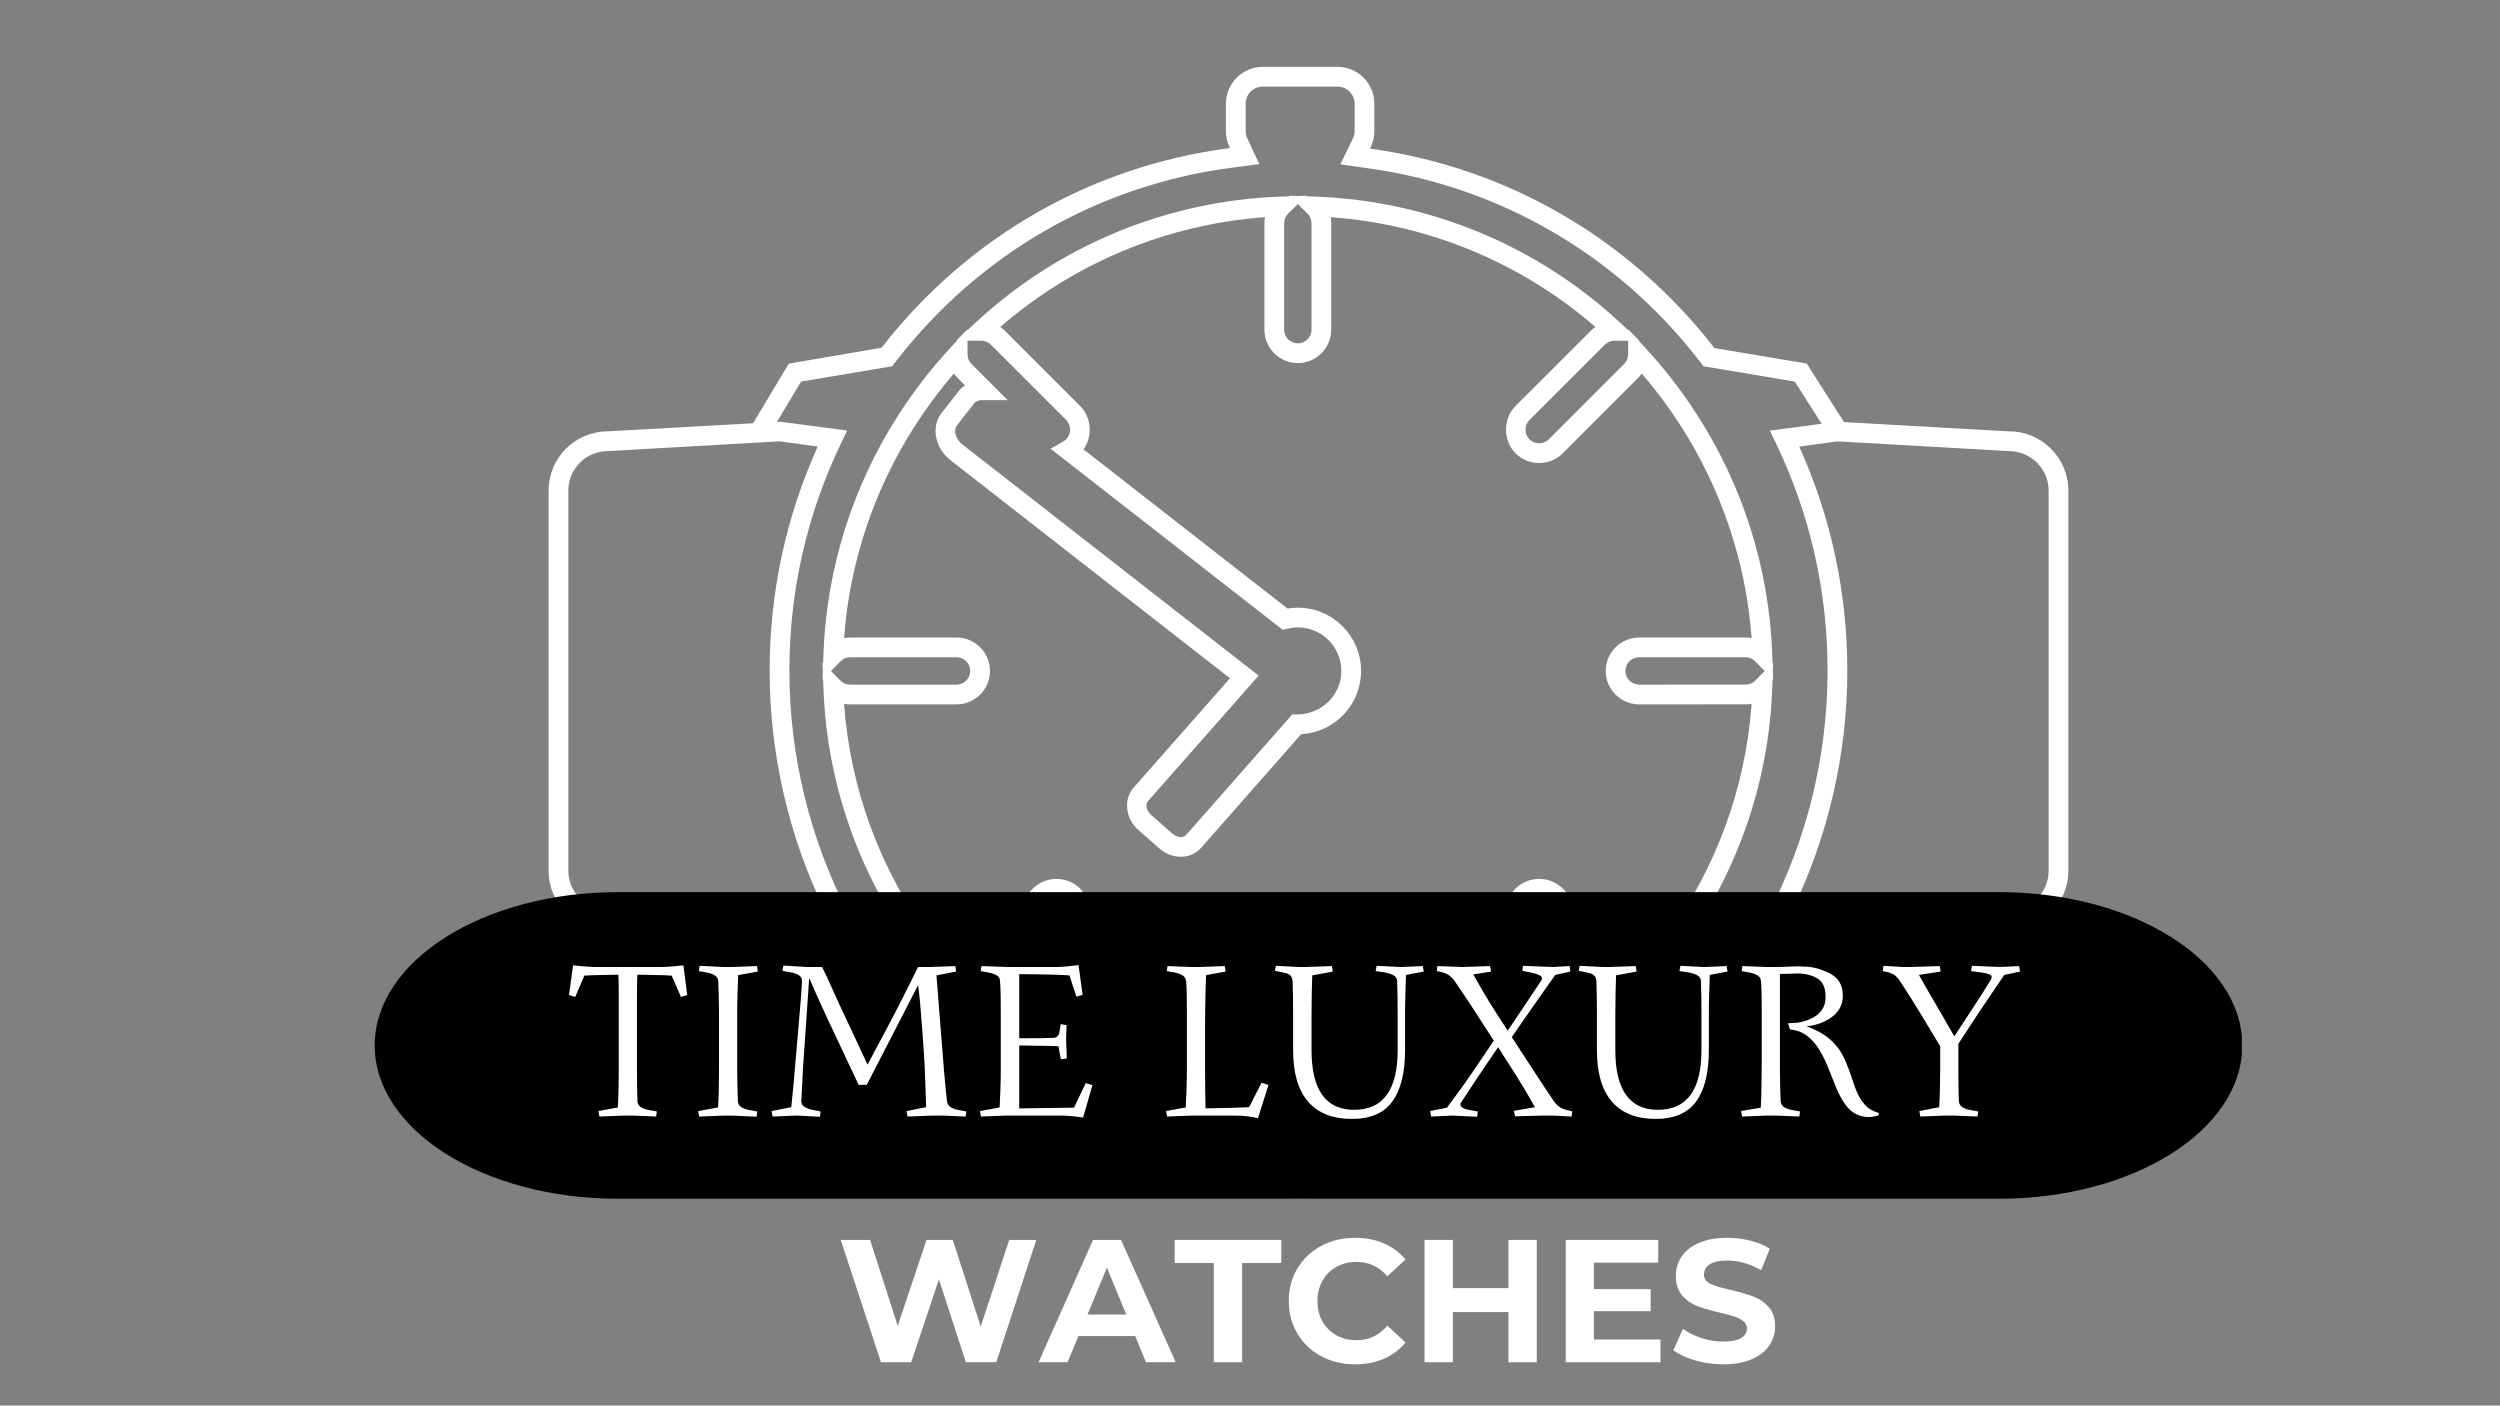 <?xml version="1.0" encoding="UTF-8"?> <svg xmlns="http://www.w3.org/2000/svg" xmlns:xlink="http://www.w3.org/1999/xlink" width="1366" zoomAndPan="magnify" viewBox="0 0 1024.5 576" height="768" preserveAspectRatio="xMidYMid meet" version="1.2"><rect x="0" y="0" width="1024.5" height="576" fill="#808080" stroke="none"/><defs><clipPath id="830cfe95f1"><path d="M 224.824 172 L 351 172 L 351 385 L 224.824 385 Z M 224.824 172 "></path></clipPath><clipPath id="f5bed8fdc6"><path d="M 721 172 L 847.773 172 L 847.773 385 L 721 385 Z M 721 172 "></path></clipPath><clipPath id="39eb032424"><path d="M 307 27.215 L 759 27.215 L 759 491.238 L 307 491.238 Z M 307 27.215 "></path></clipPath><clipPath id="6fae3013c1"><path d="M 153.551 365.598 L 919 365.598 L 919 491.242 L 153.551 491.242 Z M 153.551 365.598 "></path></clipPath><clipPath id="d1f29090ff"><path d="M 819.203 365.598 C 874.258 365.598 918.887 393.723 918.887 428.418 C 918.887 463.113 874.258 491.242 819.203 491.242 L 253.238 491.242 C 198.184 491.242 153.551 463.113 153.551 428.418 C 153.551 393.723 198.184 365.598 253.238 365.598 Z M 819.203 365.598 "></path></clipPath><clipPath id="0c77c34e3a"><path d="M 0.551 0.598 L 765.992 0.598 L 765.992 126.242 L 0.551 126.242 Z M 0.551 0.598 "></path></clipPath><clipPath id="fc82d8fb9f"><path d="M 666.203 0.598 C 721.258 0.598 765.887 28.723 765.887 63.418 C 765.887 98.113 721.258 126.242 666.203 126.242 L 100.238 126.242 C 45.184 126.242 0.551 98.113 0.551 63.418 C 0.551 28.723 45.184 0.598 100.238 0.598 Z M 666.203 0.598 "></path></clipPath><clipPath id="883ccf4fc0"><rect x="0" width="766" y="0" height="127"></rect></clipPath><clipPath id="5a127099ec"><path d="M 342 489 L 731 489 L 731 575.859 L 342 575.859 Z M 342 489 "></path></clipPath><clipPath id="4e754d807e"><rect x="0" width="389" y="0" height="87"></rect></clipPath><clipPath id="02c9215942"><rect x="0" width="598" y="0" height="128"></rect></clipPath></defs><g id="ad0d033eb1"><g clip-rule="nonzero" clip-path="url(#830cfe95f1)"><path style=" stroke:none;fill-rule:nonzero;fill:#ffffff;fill-opacity:1;" d="M 232.91 356.887 C 232.91 365.781 240.27 373.027 249.316 373.039 L 311.535 376.824 L 338.047 373.258 C 323.219 342.754 315.398 308.895 315.398 274.957 C 315.398 242.895 322.027 211.977 335.109 182.988 L 319.422 180.859 L 249.266 184.852 C 240.148 184.859 232.91 192.102 232.91 201.004 Z M 350.449 379.762 L 311.816 384.867 L 249.062 381.121 C 235.801 381.113 224.82 370.238 224.82 356.887 L 224.82 201.004 C 224.82 187.645 235.688 176.77 249.043 176.77 L 319.738 172.82 L 347.152 176.457 L 344.742 181.469 C 330.637 210.801 323.488 242.254 323.488 274.957 C 323.488 309.516 331.895 343.988 347.801 374.645 L 350.449 379.762 "></path></g><g clip-rule="nonzero" clip-path="url(#f5bed8fdc6)"><path style=" stroke:none;fill-rule:nonzero;fill:#ffffff;fill-opacity:1;" d="M 734.379 373.234 L 761.695 376.855 L 823.172 373.035 C 832.301 373.027 839.527 365.789 839.527 356.887 L 839.527 201.004 C 839.527 192.102 832.176 184.859 823.145 184.859 L 753.109 180.871 L 737.332 183.004 C 750.406 212.004 757.027 242.91 757.027 274.957 C 757.027 308.879 749.211 342.734 734.379 373.234 Z M 847.613 201.004 L 847.613 356.887 C 847.613 370.25 836.758 381.113 823.414 381.113 L 761.41 384.898 L 721.973 379.754 L 724.621 374.633 C 740.535 343.973 748.941 309.5 748.941 274.957 C 748.941 242.27 741.801 210.824 727.711 181.488 L 725.289 176.457 L 752.812 172.828 L 823.379 176.777 C 836.633 176.773 847.613 187.641 847.613 201.004 "></path></g><g clip-rule="nonzero" clip-path="url(#39eb032424)"><path style=" stroke:none;fill-rule:nonzero;fill:#ffffff;fill-opacity:1;" d="M 756.754 174.656 L 749.926 179.008 L 735.5 156.375 L 698.102 150.094 L 696.062 147.441 C 662.551 104.371 614.543 76.5 560.914 68.996 L 549.273 67.352 L 554.406 56.77 C 554.879 55.809 555.117 54.82 555.117 53.816 L 555.117 42.492 C 555.117 38.629 551.969 35.484 548.113 35.484 L 517.465 35.484 C 513.605 35.484 510.469 38.629 510.469 42.492 L 510.469 53.816 C 510.469 54.789 510.688 55.75 511.125 56.684 L 516.051 67.246 L 504.488 68.773 C 450.133 75.949 401.535 103.895 367.633 147.465 L 365.578 150.098 L 328.289 156.363 L 314.754 178.934 L 307.816 174.773 L 323.262 149 L 361.254 142.492 C 396.461 97.246 446.957 68.215 503.426 60.758 L 504.059 60.672 L 503.789 60.094 C 502.859 58.082 502.383 55.969 502.383 53.816 L 502.383 42.492 C 502.383 34.168 509.152 27.398 517.465 27.398 L 548.113 27.398 C 556.43 27.398 563.199 34.168 563.199 42.492 L 563.199 53.816 C 563.199 56.055 562.688 58.242 561.68 60.312 L 561.395 60.895 L 562.043 60.984 C 617.762 68.789 667.629 97.742 702.465 142.492 L 702.578 142.648 L 740.387 148.992 Z M 758.895 382.535 L 740.215 407.688 L 696.125 415.211 C 654.859 463.441 594.996 491.109 531.863 491.109 C 468.719 491.109 408.848 463.441 367.586 415.207 L 367.48 415.078 L 323.316 407.656 L 307.855 383.008 L 314.715 378.715 L 328.234 400.285 L 371.703 407.59 L 373.723 409.941 C 413.453 456.391 471.09 483.023 531.863 483.023 C 592.625 483.023 650.254 456.391 689.98 409.949 L 691.996 407.602 L 735.668 400.254 L 752.398 377.715 L 758.895 382.535 "></path></g><path style=" stroke:none;fill-rule:nonzero;fill:#ffffff;fill-opacity:1;" d="M 340.543 274.984 L 344.367 278.879 C 345.434 279.969 346.855 280.566 348.359 280.566 L 392 280.566 C 395.094 280.566 397.602 278.055 397.602 274.953 C 397.602 271.859 395.094 269.34 392 269.34 L 348.359 269.34 C 346.855 269.34 345.445 269.945 344.391 271.031 Z M 396.355 410.449 L 402.246 410.297 C 403.695 410.258 405.047 409.68 406.062 408.66 L 436.922 377.809 C 439.066 375.688 439.055 372.012 436.934 369.898 C 434.742 367.707 431.184 367.703 429 369.883 L 398.16 400.742 C 397.125 401.77 396.543 403.125 396.504 404.574 Z M 526.246 135.109 C 526.246 138.199 528.766 140.711 531.863 140.711 C 534.945 140.711 537.453 138.199 537.453 135.109 L 537.453 91.488 C 537.453 89.977 536.852 88.555 535.758 87.473 L 531.848 83.621 L 527.945 87.469 C 526.852 88.555 526.246 89.984 526.246 91.488 Z M 531.801 466.344 L 535.758 462.449 C 536.852 461.367 537.453 459.945 537.453 458.445 L 537.461 414.816 C 537.441 411.734 534.93 409.203 531.863 409.203 C 528.766 409.203 526.246 411.719 526.246 414.816 L 526.246 458.434 C 526.246 459.93 526.84 461.348 527.914 462.426 Z M 469.82 330.18 C 469.82 331.512 470.512 332.875 471.707 333.93 L 480.379 341.566 C 482.348 343.281 484.887 343.52 486.156 342.094 L 529.547 292.789 L 531.379 292.789 C 541.684 292.801 549.684 284.797 549.684 274.953 C 549.684 265.121 541.684 257.117 531.863 257.117 C 530.488 257.117 529.062 257.305 527.633 257.66 L 525.719 258.141 L 430.52 183.879 L 435.789 180.902 C 436.199 180.664 436.582 180.379 436.91 180.043 C 439.051 177.906 439.035 174.215 436.926 172.098 L 406.074 141.262 C 405.004 140.203 403.629 139.633 402.102 139.621 L 396.484 139.602 L 396.504 145.25 C 396.508 146.727 397.098 148.125 398.16 149.188 L 412.934 163.965 L 403.176 163.965 C 401.27 163.848 399.965 164.352 399.16 165.375 L 392.086 174.445 C 390.57 176.414 391.66 180.023 394.488 182.223 L 515.797 276.863 L 470.473 328.289 C 470.043 328.781 469.82 329.434 469.82 330.18 Z M 625.141 176.074 C 625.141 177.57 625.727 178.977 626.781 180.043 C 628.957 182.199 632.527 182.203 634.711 180.035 L 665.547 149.168 C 666.609 148.121 667.188 146.734 667.195 145.25 L 667.215 139.621 L 661.59 139.621 C 660.094 139.621 658.691 140.199 657.645 141.242 L 626.773 172.109 C 625.719 173.156 625.141 174.566 625.141 176.074 Z M 625.141 373.848 C 625.141 375.344 625.719 376.746 626.77 377.801 L 657.641 408.66 C 658.66 409.688 660.012 410.258 661.465 410.297 L 667.316 410.449 L 667.195 404.559 C 667.16 403.094 666.598 401.781 665.559 400.754 L 634.711 369.887 C 632.527 367.715 628.961 367.707 626.77 369.883 C 625.711 370.945 625.141 372.328 625.141 373.848 Z M 672.742 396.746 C 676.074 392.891 679.281 388.863 682.312 384.715 C 703.109 356.262 715.312 323.102 717.82 288.422 C 717.008 288.57 716.176 288.645 715.336 288.645 L 671.688 288.656 C 664.137 288.613 658.012 282.465 658.012 274.953 C 658.012 267.402 664.156 261.254 671.711 261.254 L 715.336 261.254 C 716.168 261.254 716.992 261.336 717.812 261.488 C 715.535 230.348 705.406 200.168 688.32 173.812 C 683.625 166.551 678.414 159.602 672.801 153.082 C 672.34 153.73 671.824 154.344 671.246 154.91 L 640.422 185.762 C 635.082 191.055 626.406 191.055 621.07 185.77 C 615.855 180.535 615.91 171.555 621.047 166.395 L 651.926 135.535 C 652.496 134.953 653.121 134.438 653.773 133.98 C 623.449 107.664 585.398 91.883 545.312 89 C 545.469 89.812 545.543 90.645 545.543 91.488 L 545.543 135.109 C 545.543 142.656 539.406 148.797 531.863 148.797 C 524.301 148.797 518.164 142.656 518.164 135.109 L 518.164 91.488 C 518.164 90.645 518.234 89.812 518.387 89 C 478.305 91.883 440.25 107.668 409.93 133.988 C 410.582 134.441 411.203 134.961 411.781 135.535 L 442.648 166.391 C 447.309 171.055 447.859 178.922 444.016 184.148 L 527.656 249.398 C 529.066 249.152 530.48 249.031 531.863 249.031 C 546.145 249.031 557.77 260.664 557.77 274.953 C 557.77 288.801 546.883 300.145 533.223 300.855 L 492.211 347.438 C 487.953 352.262 480.406 352.348 475.043 347.633 L 466.375 340.008 C 461.258 335.523 460.355 327.547 464.41 322.941 L 504.059 277.957 L 389.516 188.609 C 383.234 183.715 381.488 174.953 385.688 169.496 L 392.793 160.387 C 393.559 159.414 394.453 158.586 395.449 157.914 L 392.445 154.91 C 391.875 154.332 391.359 153.727 390.902 153.074 C 385.254 159.633 380.062 166.582 375.395 173.805 C 358.297 200.168 348.164 230.348 345.902 261.484 C 346.707 261.336 347.535 261.254 348.359 261.254 L 392 261.254 C 399.551 261.254 405.691 267.402 405.691 274.953 C 405.691 282.512 399.551 288.656 392 288.656 L 348.359 288.656 C 347.523 288.656 346.695 288.582 345.891 288.434 C 348.398 323.117 360.598 356.273 381.383 384.715 C 384.398 388.836 387.609 392.871 390.969 396.75 C 391.406 396.141 391.902 395.555 392.445 395.012 L 423.285 364.16 C 428.633 358.84 437.312 358.844 442.641 364.172 C 447.824 369.309 447.824 378.398 442.629 383.535 L 411.793 414.367 C 411.258 414.906 410.68 415.395 410.078 415.832 C 440.531 442.16 478.543 457.977 518.383 460.91 C 518.234 460.098 518.164 459.273 518.164 458.434 L 518.164 414.816 C 518.164 407.258 524.301 401.117 531.863 401.117 C 539.359 401.117 545.496 407.25 545.547 414.789 L 545.543 458.445 C 545.543 459.281 545.469 460.105 545.32 460.91 C 585.148 457.98 623.156 442.164 653.629 415.836 C 653.023 415.398 652.445 414.906 651.914 414.367 L 621.043 383.516 C 615.895 378.355 615.895 369.352 621.055 364.16 C 626.426 358.844 635.102 358.859 640.426 364.164 L 671.266 395.023 C 671.809 395.562 672.297 396.141 672.742 396.746 Z M 666.098 274.953 C 666.098 278.031 668.613 280.551 671.711 280.566 L 715.336 280.555 C 716.848 280.555 718.273 279.957 719.355 278.863 L 723.176 274.98 L 719.328 271.031 C 718.262 269.945 716.848 269.34 715.336 269.34 L 671.711 269.34 C 668.613 269.34 666.098 271.859 666.098 274.953 Z M 726.641 271.465 L 726.512 275.062 L 726.637 278.539 L 726.398 278.297 L 726.273 281.844 C 724.906 320.629 711.965 357.852 688.844 389.484 C 684.289 395.715 679.363 401.684 674.191 407.234 L 671.109 410.547 L 671.387 410.551 L 667.402 414.52 L 667.395 414.254 L 664.109 417.305 C 629.727 449.207 585.207 467.695 538.742 469.371 L 534.953 469.504 L 535.133 469.688 L 532.34 469.598 L 528.355 469.742 L 528.621 469.48 L 524.949 469.367 C 478.477 467.688 433.961 449.195 399.605 417.305 L 396.262 414.203 L 396.25 414.5 L 392.328 410.551 L 392.582 410.547 L 389.496 407.227 C 384.293 401.625 379.367 395.656 374.855 389.484 C 351.738 357.859 338.801 320.641 337.438 281.855 L 337.312 278.32 L 337.078 278.562 L 337.199 275.098 L 337.074 271.457 L 337.32 271.703 L 337.445 268.07 C 338.684 233.043 349.453 198.926 368.602 169.406 C 374.742 159.906 381.77 150.859 389.492 142.516 L 392.207 139.582 L 391.906 139.582 L 396.461 134.988 L 396.461 135.328 L 399.359 132.629 C 433.547 100.676 478.156 82.191 524.965 80.555 L 528.602 80.426 L 528.363 80.191 L 531.852 80.316 L 535.312 80.191 L 535.074 80.426 L 538.738 80.555 C 585.547 82.184 630.164 100.676 664.348 132.629 L 667.234 135.32 L 667.234 135 L 671.84 139.621 L 671.52 139.621 L 674.203 142.516 C 681.887 150.809 688.922 159.855 695.105 169.414 C 714.242 198.93 725.016 233.055 726.266 268.07 L 726.391 271.719 L 726.641 271.465 "></path><g clip-rule="nonzero" clip-path="url(#6fae3013c1)"><g clip-rule="nonzero" clip-path="url(#d1f29090ff)"><g transform="matrix(1,0,0,1,153,365)"><g clip-path="url(#883ccf4fc0)"><g clip-rule="nonzero" clip-path="url(#0c77c34e3a)"><g clip-rule="nonzero" clip-path="url(#fc82d8fb9f)"><path style=" stroke:none;fill-rule:nonzero;fill:#000000;fill-opacity:1;" d="M 0.551 0.598 L 765.707 0.598 L 765.707 126.242 L 0.551 126.242 Z M 0.551 0.598 "></path></g></g></g></g></g></g><g clip-rule="nonzero" clip-path="url(#5a127099ec)"><g transform="matrix(1,0,0,1,342,489)"><g clip-path="url(#4e754d807e)"><g style="fill:#ffffff;fill-opacity:1;"><g transform="translate(0.964, 69.241)"><path style="stroke:none" d="M 81.703 -50.125 L 65.312 0 L 52.844 0 L 41.812 -33.938 L 30.438 0 L 18.047 0 L 1.578 -50.125 L 13.609 -50.125 L 24.922 -14.891 L 36.734 -50.125 L 47.484 -50.125 L 58.938 -14.609 L 70.609 -50.125 Z M 81.703 -50.125 "></path></g></g><g style="fill:#ffffff;fill-opacity:1;"><g transform="translate(84.245, 69.241)"><path style="stroke:none" d="M 38.953 -10.734 L 15.688 -10.734 L 11.25 0 L -0.641 0 L 21.703 -50.125 L 33.156 -50.125 L 55.562 0 L 43.391 0 Z M 35.297 -19.547 L 27.359 -38.734 L 19.406 -19.547 Z M 35.297 -19.547 "></path></g></g><g style="fill:#ffffff;fill-opacity:1;"><g transform="translate(139.098, 69.241)"><path style="stroke:none" d="M 16.328 -40.672 L 0.281 -40.672 L 0.281 -50.125 L 43.969 -50.125 L 43.969 -40.672 L 27.922 -40.672 L 27.922 0 L 16.328 0 Z M 16.328 -40.672 "></path></g></g><g style="fill:#ffffff;fill-opacity:1;"><g transform="translate(183.353, 69.241)"><path style="stroke:none" d="M 29.938 0.859 C 24.82 0.859 20.195 -0.25 16.062 -2.469 C 11.938 -4.688 8.691 -7.766 6.328 -11.703 C 3.973 -15.641 2.797 -20.094 2.797 -25.062 C 2.797 -30.031 3.973 -34.484 6.328 -38.422 C 8.691 -42.359 11.938 -45.438 16.062 -47.656 C 20.195 -49.875 24.844 -50.984 30 -50.984 C 34.344 -50.984 38.27 -50.219 41.781 -48.688 C 45.289 -47.164 48.238 -44.973 50.625 -42.109 L 43.188 -35.234 C 39.789 -39.148 35.586 -41.109 30.578 -41.109 C 27.473 -41.109 24.703 -40.426 22.266 -39.062 C 19.836 -37.695 17.941 -35.797 16.578 -33.359 C 15.211 -30.93 14.531 -28.164 14.531 -25.062 C 14.531 -21.957 15.211 -19.188 16.578 -16.75 C 17.941 -14.32 19.836 -12.426 22.266 -11.062 C 24.703 -9.695 27.473 -9.016 30.578 -9.016 C 35.586 -9.016 39.789 -11 43.188 -14.969 L 50.625 -8.094 C 48.238 -5.176 45.281 -2.953 41.75 -1.422 C 38.219 0.098 34.281 0.859 29.938 0.859 Z M 29.938 0.859 "></path></g></g><g style="fill:#ffffff;fill-opacity:1;"><g transform="translate(235.842, 69.241)"><path style="stroke:none" d="M 51.922 -50.125 L 51.922 0 L 40.312 0 L 40.312 -20.547 L 17.547 -20.547 L 17.547 0 L 5.938 0 L 5.938 -50.125 L 17.547 -50.125 L 17.547 -30.359 L 40.312 -30.359 L 40.312 -50.125 Z M 51.922 -50.125 "></path></g></g><g style="fill:#ffffff;fill-opacity:1;"><g transform="translate(293.702, 69.241)"><path style="stroke:none" d="M 44.75 -9.312 L 44.75 0 L 5.938 0 L 5.938 -50.125 L 43.828 -50.125 L 43.828 -40.812 L 17.469 -40.812 L 17.469 -29.938 L 40.75 -29.938 L 40.75 -20.906 L 17.469 -20.906 L 17.469 -9.312 Z M 44.75 -9.312 "></path></g></g><g style="fill:#ffffff;fill-opacity:1;"><g transform="translate(341.752, 69.241)"><path style="stroke:none" d="M 22.406 0.859 C 18.445 0.859 14.617 0.32 10.922 -0.75 C 7.223 -1.82 4.25 -3.219 2 -4.938 L 5.938 -13.672 C 8.094 -12.098 10.648 -10.832 13.609 -9.875 C 16.566 -8.926 19.523 -8.453 22.484 -8.453 C 25.773 -8.453 28.207 -8.941 29.781 -9.922 C 31.363 -10.898 32.156 -12.203 32.156 -13.828 C 32.156 -15.016 31.688 -16 30.75 -16.781 C 29.82 -17.57 28.629 -18.207 27.172 -18.688 C 25.711 -19.164 23.742 -19.691 21.266 -20.266 C 17.453 -21.172 14.328 -22.078 11.891 -22.984 C 9.453 -23.891 7.359 -25.344 5.609 -27.344 C 3.867 -29.352 3 -32.031 3 -35.375 C 3 -38.289 3.785 -40.926 5.359 -43.281 C 6.941 -45.645 9.32 -47.52 12.5 -48.906 C 15.676 -50.289 19.551 -50.984 24.125 -50.984 C 27.332 -50.984 30.461 -50.598 33.516 -49.828 C 36.566 -49.066 39.238 -47.973 41.531 -46.547 L 37.953 -37.734 C 33.316 -40.359 28.688 -41.672 24.062 -41.672 C 20.812 -41.672 18.41 -41.145 16.859 -40.094 C 15.305 -39.051 14.531 -37.672 14.531 -35.953 C 14.531 -34.234 15.426 -32.953 17.219 -32.109 C 19.008 -31.273 21.742 -30.453 25.422 -29.641 C 29.242 -28.734 32.367 -27.828 34.797 -26.922 C 37.234 -26.016 39.32 -24.582 41.062 -22.625 C 42.812 -20.664 43.688 -18.02 43.688 -14.688 C 43.688 -11.82 42.883 -9.207 41.281 -6.844 C 39.688 -4.477 37.285 -2.602 34.078 -1.219 C 30.879 0.164 26.988 0.859 22.406 0.859 Z M 22.406 0.859 "></path></g></g></g></g></g><g transform="matrix(1,0,0,1,232,380)"><g clip-path="url(#02c9215942)"><g style="fill:#ffffff;fill-opacity:1;"><g transform="translate(0.401, 77.16)"><path style="stroke:none" d="M 28.828 -57.734 C 28.754 -57.148 28.703 -56.07 28.672 -54.5 C 28.641 -52.938 28.625 -51.176 28.625 -49.219 L 28.625 -19.109 C 28.625 -16.691 28.641 -14.305 28.672 -11.953 C 28.703 -9.609 28.754 -7.582 28.828 -5.875 C 28.891 -4.77 29.359 -3.953 30.234 -3.422 C 31.117 -2.898 32.164 -2.523 33.375 -2.297 C 34.582 -2.066 35.711 -1.859 36.766 -1.672 L 36.469 0.391 L 26.766 0 L 23.625 0 L 13.234 0.391 L 12.844 -1.859 L 20.781 -3.328 C 20.914 -5.484 21.016 -7.969 21.078 -10.781 C 21.141 -13.594 21.172 -16.367 21.172 -19.109 L 21.172 -49.219 C 21.172 -51.176 21.156 -52.938 21.125 -54.5 C 21.094 -56.07 21.047 -57.148 20.984 -57.734 C 18.555 -57.672 16.117 -57.625 13.672 -57.594 C 11.223 -57.562 9.02 -57.477 7.062 -57.344 L 3.328 -48.625 L 0.781 -49.406 L 2.453 -61.562 C 3.492 -61.438 4.797 -61.305 6.359 -61.172 C 7.93 -61.035 9.535 -60.938 11.172 -60.875 L 38.922 -60.875 C 40.617 -60.938 42.234 -61.035 43.766 -61.172 C 45.305 -61.305 46.598 -61.438 47.641 -61.562 L 49.219 -49.406 L 46.656 -48.625 L 42.844 -57.344 C 41.008 -57.477 38.883 -57.562 36.469 -57.594 C 34.051 -57.625 31.504 -57.672 28.828 -57.734 Z M 28.828 -57.734 "></path></g></g><g style="fill:#ffffff;fill-opacity:1;"><g transform="translate(50.396, 77.16)"><path style="stroke:none" d="M 20 -5.875 C 20.062 -4.77 20.535 -3.953 21.422 -3.422 C 22.305 -2.898 23.352 -2.523 24.562 -2.297 C 25.77 -2.066 26.895 -1.859 27.938 -1.672 L 27.641 0.484 L 17.844 0 L 14.703 0 L 4.125 0.391 L 3.719 -1.859 L 11.859 -3.328 C 11.992 -5.098 12.094 -7.406 12.156 -10.25 C 12.219 -13.094 12.25 -16.047 12.25 -19.109 L 12.25 -41.562 C 12.25 -44.051 12.219 -46.488 12.156 -48.875 C 12.094 -51.258 12.023 -53.301 11.953 -55 C 11.891 -56.102 11.414 -56.914 10.531 -57.438 C 9.656 -57.969 8.629 -58.348 7.453 -58.578 C 6.273 -58.805 5.129 -59.016 4.016 -59.203 L 4.312 -61.375 L 14.109 -60.875 L 17.344 -60.875 L 27.844 -61.266 L 28.141 -59.016 L 20.094 -57.547 C 20.031 -55.586 19.945 -53.172 19.844 -50.297 C 19.75 -47.422 19.703 -44.508 19.703 -41.562 L 19.703 -19.109 C 19.703 -16.691 19.734 -14.305 19.797 -11.953 C 19.867 -9.609 19.938 -7.582 20 -5.875 Z M 20 -5.875 "></path></g></g><g style="fill:#ffffff;fill-opacity:1;"><g transform="translate(82.353, 77.16)"><path style="stroke:none" d="M 73.719 -5.875 C 73.852 -4.832 74.344 -4.031 75.188 -3.469 C 76.039 -2.914 77.07 -2.523 78.281 -2.297 C 79.488 -2.066 80.613 -1.859 81.656 -1.672 L 81.359 0.391 L 71.562 0 L 67.938 0 L 57.547 0.391 L 57.156 -1.859 L 65.188 -3.438 C 65.125 -4.938 65.055 -6.828 64.984 -9.109 C 64.922 -11.398 64.828 -14.016 64.703 -16.953 C 64.641 -19.242 64.492 -22.102 64.266 -25.531 C 64.035 -28.969 63.785 -32.516 63.516 -36.172 C 63.254 -39.828 62.977 -43.207 62.688 -46.312 C 62.395 -49.414 62.117 -51.785 61.859 -53.422 L 40.875 -12.641 L 37.547 -12.547 C 36.305 -15.16 34.945 -18.035 33.469 -21.172 C 32 -24.305 30.516 -27.457 29.016 -30.625 C 27.516 -33.801 26.109 -36.789 24.797 -39.594 C 23.492 -42.406 22.398 -44.789 21.516 -46.75 C 20.629 -48.719 20.055 -49.992 19.797 -50.578 L 17.25 -56.375 L 14.703 -19.219 C 14.578 -16.664 14.461 -14.227 14.359 -11.906 C 14.266 -9.594 14.148 -7.582 14.016 -5.875 C 14.016 -4.895 14.457 -4.129 15.344 -3.578 C 16.227 -3.023 17.289 -2.613 18.531 -2.344 C 19.77 -2.082 20.91 -1.859 21.953 -1.672 L 21.672 0.484 L 12.453 0 L 11.953 0 L 2.25 0.391 L 1.859 -1.859 L 9.906 -3.438 C 10.164 -5.914 10.473 -9.016 10.828 -12.734 C 11.191 -16.461 11.504 -20.062 11.766 -23.531 L 13.328 -41.766 C 13.586 -44.641 13.801 -47.219 13.969 -49.5 C 14.133 -51.789 14.25 -53.656 14.312 -55.094 C 14.312 -56.207 13.867 -57.023 12.984 -57.547 C 12.109 -58.066 11.047 -58.441 9.797 -58.672 C 8.555 -58.898 7.383 -59.113 6.281 -59.312 L 6.672 -61.469 L 16.266 -60.875 L 22.547 -60.875 C 23.859 -58.258 25.344 -55.07 27 -51.312 C 28.664 -47.562 30.516 -43.562 32.547 -39.312 L 41.172 -20.875 L 51.859 -40.984 C 53.492 -44.117 54.992 -47.055 56.359 -49.797 C 57.734 -52.547 58.91 -54.898 59.891 -56.859 C 60.879 -58.816 61.535 -60.156 61.859 -60.875 L 66.656 -60.875 L 77.156 -61.266 L 77.438 -59.016 L 69.406 -57.453 L 72.438 -19.109 C 72.707 -16.305 72.938 -13.789 73.125 -11.562 C 73.32 -9.344 73.52 -7.445 73.719 -5.875 Z M 73.719 -5.875 "></path></g></g><g style="fill:#ffffff;fill-opacity:1;"><g transform="translate(165.874, 77.16)"><path style="stroke:none" d="M 47.062 -13.328 L 49.797 -12.453 L 45.984 0.781 C 44.473 0.582 43.098 0.414 41.859 0.281 C 40.617 0.156 39.148 0.062 37.453 0 L 14.516 0 L 4.125 0.391 L 3.719 -1.859 L 11.766 -3.328 C 11.891 -5.484 12 -7.93 12.094 -10.672 C 12.195 -13.422 12.25 -16.27 12.25 -19.219 L 12.25 -41.562 C 12.25 -44.051 12.234 -46.469 12.203 -48.812 C 12.172 -51.164 12.086 -53.227 11.953 -55 L 11.953 -55.094 C 11.891 -56.207 11.414 -57.008 10.531 -57.5 C 9.656 -57.988 8.629 -58.348 7.453 -58.578 C 6.273 -58.805 5.129 -59.016 4.016 -59.203 L 4.312 -61.266 L 15.484 -60.875 L 35.391 -60.875 C 37.086 -60.938 38.703 -61.051 40.234 -61.219 C 41.773 -61.383 43.066 -61.531 44.109 -61.656 L 45.781 -49.5 L 43.234 -48.719 L 40.391 -57.453 C 38.555 -57.578 35.828 -57.688 32.203 -57.781 C 28.578 -57.883 24.441 -57.938 19.797 -57.938 L 19.797 -31.672 C 23.523 -31.672 26.531 -31.688 28.812 -31.719 C 31.102 -31.75 32.867 -31.797 34.109 -31.859 C 35.223 -31.992 35.926 -32.695 36.219 -33.969 C 36.508 -35.238 36.691 -36.398 36.766 -37.453 L 39.219 -37.062 L 39.016 -31.266 L 39.312 -23.422 L 36.859 -23.031 L 35.875 -28.422 C 34.633 -28.492 32.707 -28.547 30.094 -28.578 C 27.477 -28.609 24.047 -28.656 19.797 -28.719 L 19.797 -2.938 L 42.25 -3.234 Z M 47.062 -13.328 "></path></g></g><g style="fill:#ffffff;fill-opacity:1;"><g transform="translate(218.515, 77.16)"><path style="stroke:none" d=""></path></g></g><g style="fill:#ffffff;fill-opacity:1;"><g transform="translate(242.14, 77.16)"><path style="stroke:none" d="M 42.844 -13.438 L 45.688 -12.547 L 41.375 1.078 C 40 0.754 38.672 0.508 37.391 0.344 C 36.117 0.176 34.57 0.062 32.75 0 L 14.516 0 L 4.125 0.391 L 3.719 -1.859 L 11.766 -3.328 C 11.891 -5.223 12 -7.609 12.094 -10.484 C 12.195 -13.359 12.25 -16.234 12.25 -19.109 L 12.25 -41.562 C 12.25 -44.051 12.234 -46.469 12.203 -48.812 C 12.172 -51.164 12.086 -53.227 11.953 -55 C 11.828 -56.102 11.336 -56.914 10.484 -57.438 C 9.641 -57.969 8.629 -58.348 7.453 -58.578 C 6.273 -58.805 5.129 -59.016 4.016 -59.203 L 4.312 -61.266 L 14.109 -60.875 L 17.344 -60.875 L 27.75 -61.266 L 28.141 -59.016 L 20.094 -57.547 C 20.031 -55.191 19.945 -52.234 19.844 -48.672 C 19.75 -45.109 19.703 -41.629 19.703 -38.234 L 19.703 -19.109 C 19.703 -16.047 19.719 -13.008 19.75 -10 C 19.781 -6.988 19.832 -4.633 19.906 -2.938 C 24.145 -3 27.75 -3.078 30.719 -3.172 C 33.695 -3.273 36.035 -3.363 37.734 -3.438 Z M 42.844 -13.438 "></path></g></g><g style="fill:#ffffff;fill-opacity:1;"><g transform="translate(288.606, 77.16)"><path style="stroke:none" d="M 62.844 -59.016 L 55.578 -57.641 C 55.516 -55.484 55.43 -52.969 55.328 -50.094 C 55.234 -47.219 55.188 -44.406 55.188 -41.656 L 55.188 -26.859 C 55.188 -17.578 53.453 -10.551 49.984 -5.781 C 46.523 -1.008 41.004 1.375 33.422 1.375 C 25.516 1.375 19.52 -0.992 15.438 -5.734 C 11.352 -10.473 9.312 -17.484 9.312 -26.766 L 9.312 -41.266 C 9.312 -43.816 9.297 -46.316 9.266 -48.766 C 9.234 -51.223 9.18 -53.332 9.109 -55.094 C 8.984 -56.789 8.148 -57.852 6.609 -58.281 C 5.078 -58.707 3.492 -59.051 1.859 -59.312 L 2.25 -61.375 L 11.766 -60.875 L 14.406 -60.875 L 25.188 -61.266 L 25.594 -59.016 L 17.156 -57.453 C 17.094 -55.422 17.023 -53 16.953 -50.188 C 16.891 -47.383 16.859 -44.41 16.859 -41.266 L 16.859 -26.859 C 16.859 -10.523 22.676 -2.359 34.312 -2.359 C 46.207 -2.359 52.156 -10.523 52.156 -26.859 L 52.156 -41.656 C 52.156 -44.145 52.133 -46.566 52.094 -48.922 C 52.062 -51.273 52.016 -53.332 51.953 -55.094 C 51.891 -56.207 51.348 -57.023 50.328 -57.547 C 49.316 -58.066 48.141 -58.441 46.797 -58.672 C 45.461 -58.898 44.242 -59.078 43.141 -59.203 L 43.531 -61.375 L 53.234 -60.875 L 53.625 -60.875 L 62.453 -61.266 Z M 62.844 -59.016 "></path></g></g><g style="fill:#ffffff;fill-opacity:1;"><g transform="translate(353.305, 77.16)"><path style="stroke:none" d="M 51.469 -5.875 C 52.582 -4.375 53.723 -3.379 54.891 -2.891 C 56.066 -2.398 57.441 -2.023 59.016 -1.766 L 58.719 0.391 L 50.875 0 L 47.344 0 L 35.578 0.297 L 35.094 -1.953 L 43.719 -3.438 C 42.676 -5.332 41.141 -7.977 39.109 -11.375 C 37.086 -14.77 34.898 -18.266 32.547 -21.859 L 28.625 -28.031 L 22.547 -19.109 C 20.91 -16.691 19.273 -14.238 17.641 -11.75 C 16.004 -9.27 14.633 -7.18 13.531 -5.484 L 13.438 -5.391 C 12.977 -4.547 13.109 -3.875 13.828 -3.375 C 14.547 -2.883 15.539 -2.523 16.812 -2.297 C 18.082 -2.066 19.242 -1.859 20.297 -1.672 L 20 0.484 L 10 0 L 1.172 0.391 L 0.781 -1.859 L 7.641 -3.234 C 9.273 -5.391 11.117 -7.891 13.172 -10.734 C 15.234 -13.578 17.18 -16.367 19.016 -19.109 L 26.859 -30.688 L 19.703 -41.766 C 18.004 -44.441 16.352 -46.957 14.75 -49.312 C 13.156 -51.664 11.801 -53.66 10.688 -55.297 C 9.707 -56.598 8.676 -57.508 7.594 -58.031 C 6.52 -58.551 5.164 -58.941 3.531 -59.203 L 3.719 -61.266 L 14.016 -60.875 L 25.297 -61.266 L 25.781 -59.016 L 18.438 -57.844 C 19.344 -56.207 20.629 -53.953 22.297 -51.078 C 23.961 -48.203 25.875 -45.098 28.031 -41.766 L 32.547 -34.797 L 37.25 -41.766 C 38.945 -44.379 40.613 -46.879 42.25 -49.266 C 43.883 -51.648 45.258 -53.723 46.375 -55.484 C 46.832 -56.336 46.617 -56.988 45.734 -57.438 C 44.848 -57.895 43.719 -58.27 42.344 -58.562 C 40.977 -58.863 39.707 -59.113 38.531 -59.312 L 38.828 -61.375 L 50.781 -60.875 L 57.938 -61.266 L 58.234 -59.016 L 52.047 -57.641 C 50.742 -55.805 49.078 -53.453 47.047 -50.578 C 45.023 -47.703 42.969 -44.766 40.875 -41.766 L 34.219 -32.156 L 42.641 -19.219 C 44.473 -16.406 46.125 -13.883 47.594 -11.656 C 49.062 -9.438 50.352 -7.508 51.469 -5.875 Z M 51.469 -5.875 "></path></g></g><g style="fill:#ffffff;fill-opacity:1;"><g transform="translate(413.103, 77.16)"><path style="stroke:none" d="M 62.844 -59.016 L 55.578 -57.641 C 55.516 -55.484 55.43 -52.969 55.328 -50.094 C 55.234 -47.219 55.188 -44.406 55.188 -41.656 L 55.188 -26.859 C 55.188 -17.578 53.453 -10.551 49.984 -5.781 C 46.523 -1.008 41.004 1.375 33.422 1.375 C 25.516 1.375 19.52 -0.992 15.438 -5.734 C 11.352 -10.473 9.312 -17.484 9.312 -26.766 L 9.312 -41.266 C 9.312 -43.816 9.297 -46.316 9.266 -48.766 C 9.234 -51.223 9.18 -53.332 9.109 -55.094 C 8.984 -56.789 8.148 -57.852 6.609 -58.281 C 5.078 -58.707 3.492 -59.051 1.859 -59.312 L 2.25 -61.375 L 11.766 -60.875 L 14.406 -60.875 L 25.188 -61.266 L 25.594 -59.016 L 17.156 -57.453 C 17.094 -55.422 17.023 -53 16.953 -50.188 C 16.891 -47.383 16.859 -44.41 16.859 -41.266 L 16.859 -26.859 C 16.859 -10.523 22.676 -2.359 34.312 -2.359 C 46.207 -2.359 52.156 -10.523 52.156 -26.859 L 52.156 -41.656 C 52.156 -44.145 52.133 -46.566 52.094 -48.922 C 52.062 -51.273 52.016 -53.332 51.953 -55.094 C 51.891 -56.207 51.348 -57.023 50.328 -57.547 C 49.316 -58.066 48.141 -58.441 46.797 -58.672 C 45.461 -58.898 44.242 -59.078 43.141 -59.203 L 43.531 -61.375 L 53.234 -60.875 L 53.625 -60.875 L 62.453 -61.266 Z M 62.844 -59.016 "></path></g></g><g style="fill:#ffffff;fill-opacity:1;"><g transform="translate(477.802, 77.16)"><path style="stroke:none" d="M 52.547 -6.953 C 53.848 -4.93 55.086 -3.547 56.266 -2.797 C 57.441 -2.047 58.75 -1.473 60.188 -1.078 L 60 -0.094 C 59.738 -0.031 59.312 0.078 58.719 0.234 C 58.133 0.398 57.484 0.52 56.766 0.594 C 54.867 0.719 53.004 0.391 51.172 -0.391 C 49.273 -1.305 47.641 -2.742 46.266 -4.703 C 44.898 -6.66 43.66 -8.992 42.547 -11.703 C 41.43 -14.422 40.285 -17.285 39.109 -20.297 C 38.066 -22.836 36.859 -25.203 35.484 -27.391 C 34.109 -29.586 32.473 -31.391 30.578 -32.797 C 28.691 -34.203 26.406 -35.035 23.719 -35.297 L 22.938 -37.844 L 25 -37.938 C 26.113 -37.938 27.406 -38.113 28.875 -38.469 C 30.344 -38.832 31.812 -39.406 33.281 -40.188 C 34.75 -40.977 35.957 -42.07 36.906 -43.469 C 37.852 -44.875 38.328 -46.594 38.328 -48.625 C 38.328 -52.352 37.195 -54.883 34.938 -56.219 C 32.688 -57.562 29.93 -58.234 26.672 -58.234 C 25.617 -58.234 24.586 -58.195 23.578 -58.125 C 22.566 -58.062 21.242 -58.031 19.609 -58.031 L 19.609 -19.109 C 19.609 -16.691 19.641 -14.32 19.703 -12 C 19.766 -9.688 19.832 -7.68 19.906 -5.984 C 19.969 -4.867 20.438 -4.031 21.312 -3.469 C 22.195 -2.914 23.242 -2.523 24.453 -2.297 C 25.66 -2.066 26.789 -1.859 27.844 -1.672 L 27.547 0.391 L 17.75 0 L 14.516 0 L 4.125 0.391 L 3.719 -1.859 L 11.766 -3.234 C 11.891 -5.391 11.984 -8.266 12.047 -11.859 C 12.117 -15.453 12.156 -19.047 12.156 -22.641 L 12.156 -41.562 C 12.156 -44.051 12.141 -46.488 12.109 -48.875 C 12.078 -51.258 11.992 -53.301 11.859 -55 C 11.797 -56.102 11.32 -56.914 10.438 -57.438 C 9.551 -57.969 8.52 -58.348 7.344 -58.578 C 6.176 -58.805 5.035 -59.016 3.922 -59.203 L 4.219 -61.266 L 14.109 -60.875 L 16.859 -60.875 C 19.273 -60.875 21.625 -60.938 23.906 -61.062 C 26.195 -61.195 28.469 -61.18 30.719 -61.016 C 32.977 -60.859 35.223 -60.32 37.453 -59.406 C 40.328 -58.363 42.367 -57.008 43.578 -55.344 C 44.785 -53.676 45.391 -51.598 45.391 -49.109 C 45.391 -45.648 43.969 -42.805 41.125 -40.578 C 38.281 -38.359 34.734 -37.02 30.484 -36.562 C 34.598 -35.125 37.945 -33.227 40.531 -30.875 C 43.113 -28.52 45.125 -25.613 46.562 -22.156 C 47.738 -19.344 48.766 -16.531 49.641 -13.719 C 50.523 -10.914 51.492 -8.66 52.547 -6.953 Z M 52.547 -6.953 "></path></g></g><g style="fill:#ffffff;fill-opacity:1;"><g transform="translate(538.776, 77.16)"><path style="stroke:none" d="M 31.953 -5.875 C 32.086 -4.77 32.578 -3.953 33.422 -3.422 C 34.273 -2.898 35.305 -2.523 36.516 -2.297 C 37.723 -2.066 38.852 -1.859 39.906 -1.672 L 39.609 0.391 L 29.906 0 L 26.562 0 L 16.172 0.391 L 15.781 -1.859 L 23.922 -3.438 C 24.047 -5.594 24.141 -8.07 24.203 -10.875 C 24.273 -13.688 24.312 -16.43 24.312 -19.109 L 24.312 -28.422 L 16.266 -41.766 C 14.641 -44.441 13.125 -46.891 11.719 -49.109 C 10.312 -51.336 9.082 -53.234 8.031 -54.797 C 6.988 -56.43 5.926 -57.508 4.844 -58.031 C 3.77 -58.551 2.414 -58.941 0.781 -59.203 L 1.078 -61.375 L 9.016 -60.875 L 11.859 -60.875 L 24.109 -61.266 L 24.516 -59.016 L 15.594 -57.641 C 16.57 -55.879 17.859 -53.625 19.453 -50.875 C 21.055 -48.133 22.789 -45.16 24.656 -41.953 C 26.52 -38.754 28.332 -35.586 30.094 -32.453 L 37.156 -43.234 C 38.719 -45.586 40.219 -47.891 41.656 -50.141 C 43.094 -52.398 44.27 -54.312 45.188 -55.875 C 45.645 -56.789 45.414 -57.441 44.5 -57.828 C 43.594 -58.223 42.398 -58.504 40.922 -58.672 C 39.453 -58.836 38.129 -59.016 36.953 -59.203 L 37.344 -61.375 L 49.016 -60.875 L 56.656 -61.266 L 57.047 -59.016 L 50.578 -57.641 C 49.078 -55.422 47.348 -52.875 45.391 -50 C 43.43 -47.125 41.535 -44.312 39.703 -41.562 L 31.766 -29.406 L 31.766 -19.109 C 31.766 -16.691 31.781 -14.305 31.812 -11.953 C 31.844 -9.609 31.891 -7.582 31.953 -5.875 Z M 31.953 -5.875 "></path></g></g></g></g></g></svg> 